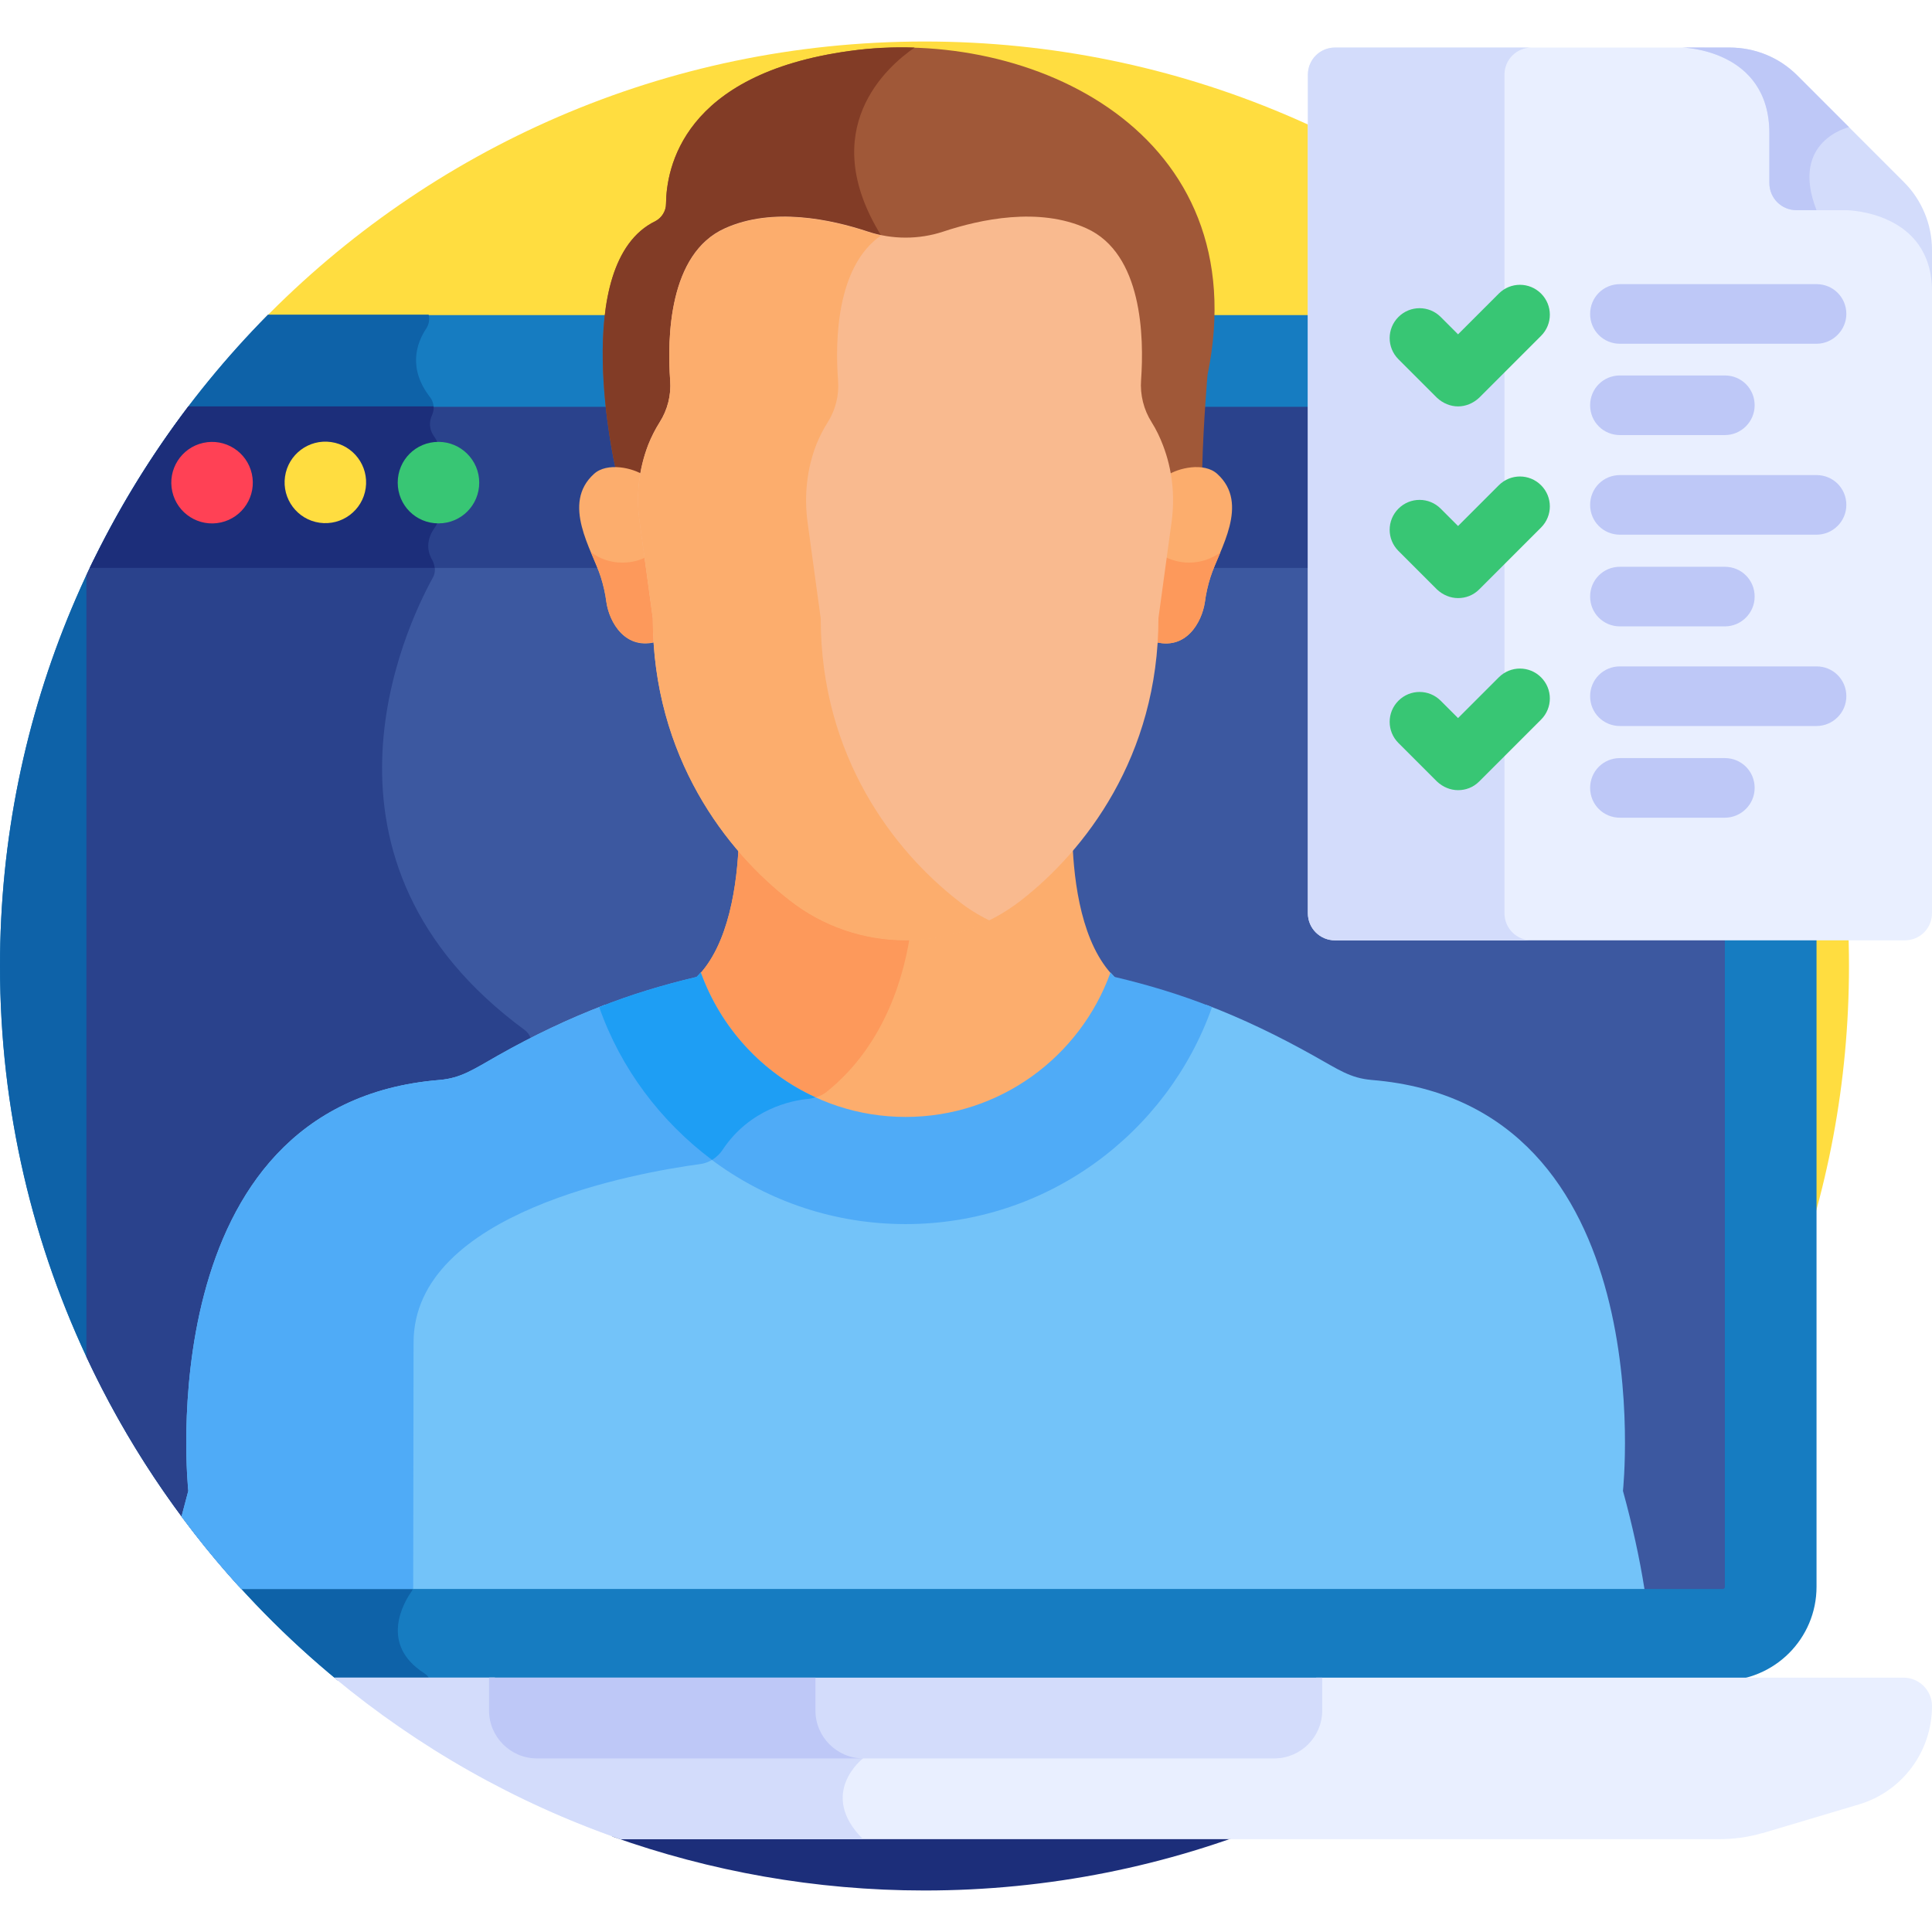 <?xml version="1.0" encoding="utf-8"?>
<!-- Generator: Adobe Illustrator 21.0.0, SVG Export Plug-In . SVG Version: 6.00 Build 0)  -->
<svg version="1.1" id="Layer_1" xmlns="http://www.w3.org/2000/svg" xmlns:xlink="http://www.w3.org/1999/xlink" x="0px" y="0px"
	 viewBox="0 0 512 512" style="enable-background:new 0 0 512 512;" xml:space="preserve">
<style type="text/css">
	.st0{fill:#FFDD40;}
	.st1{fill:#1C2E7A;}
	.st2{fill:#167CC1;}
	.st3{fill:#0E62A8;}
	.st4{fill:#3C58A0;}
	.st5{fill:#2A428C;}
	.st6{fill:#FF4155;}
	.st7{fill:#38C674;}
	.st8{fill:#FCAD6D;}
	.st9{fill:#FD995B;}
	.st10{fill:#73C3F9;}
	.st11{fill:#4FABF7;}
	.st12{fill:#A05838;}
	.st13{fill:#823C26;}
	.st14{fill:#1E9EF4;}
	.st15{fill:#E9EFFF;}
	.st16{fill:#D3DCFB;}
	.st17{fill:#BEC8F7;}
	.st18{fill:#F9BA8F;}
</style>
<g>
	<path class="st0" d="M429.2,417.5C467,374.4,490,317.9,490,256c0-135.3-109.7-245-245-245c-68.9,0-131.1,28.4-175.6,74.1
		l76.9,332.4H429.2z"/>
	<path class="st1" d="M161.4,482.7l0.9,4C188.1,495.9,216,501,245,501c33,0,64.4-6.5,93.2-18.3H161.4z"/>
	<path class="st2" d="M349.7,238.8V83.5h-30.5c-0.2,8.4-1.7,14.4-1.7,15.7c-1.4,16.9-1.5,26-1.5,27.1c2,0.1,4.4-0.1,5.9,1.2
		c8.2,7.5-2.4,18.5-4.2,31.7c-0.4,2.7-1.8,6.1-4.3,7.7c-1.6,1.1-3.6,1.2-5.8,0.6l-3.3,1.1c-0.1,0.3,0.4,40.4-35.2,68.1
		c-8.2,6.4-18.5,9.9-29,9.9c-10.5,0-20.8-3.5-29-9.9c-10-7.8-33.4-29.9-35.2-68.1l-3.3-1.1c-2.3,0.7-4.2,0.5-5.8-0.6
		c-2.5-1.6-4-5-4.3-7.7c-1.8-13.3-12.4-24.2-4.2-31.7c1.9-1.8,5.5-0.9,8.3-0.7c-2.4-11.2-5.2-28.8-3.5-43.3H71
		C27.1,127.8,0,188.7,0,256c0,76.3,34.9,144.5,89.6,189.4h366.9c13.7,0,24.9-11.1,24.9-24.9V246H356.9
		C352.9,246,349.7,242.8,349.7,238.8z"/>
	<path class="st3" d="M112.4,443.4c-12-7.7-5.3-18.9-3.3-21.7c0.3-0.5,0.6-1,0.7-1.6l31-142.5c0.4-1.7-0.3-3.5-1.7-4.6
		c-61-44.8-31.7-106.7-24.4-119.9c0.8-1.4,0.7-3.2-0.1-4.6c-2.3-3.8-0.5-7.2,0.7-8.8c0.6-0.8,0.8-1.7,0.8-2.7v-18.5
		c0-0.9-0.3-1.8-0.9-2.6c-1.7-2.3-1.4-4.4-0.7-5.9c0.7-1.6,0.5-3.4-0.5-4.7c-6-7.7-3.6-14.4-1-18.3c0.7-1.1,0.9-2.4,0.6-3.6H71
		C27.1,127.8,0,188.7,0,256c0,76.3,34.9,144.5,89.6,189.4h24.5C113.7,444.6,113.2,443.9,112.4,443.4z"/>
	<path class="st4" d="M349.7,238.8v-90.4h-28.9c-1.3,3.4-2.5,7-3.1,10.8c-0.4,2.7-1.8,6.1-4.3,7.7c-1.6,1.1-3.6,1.2-5.8,0.6
		l-3.3,1.1c-0.1,0.3,0.4,40.4-35.2,68.1c-8.2,6.4-18.5,9.9-29,9.9c-10.5,0-20.8-3.5-29-9.9c-10-7.8-33.4-29.9-35.2-68.1l-3.3-1.1
		c-2.3,0.7-4.2,0.5-5.8-0.6c-2.5-1.6-4-5-4.3-7.7c-0.5-3.8-1.8-7.4-3.1-10.8c-66.9,0-122,0-134.4,0c-0.6,1.3-1.3,2.6-1.9,4v207.2
		c10.4,22.3,24,42.7,40.3,60.7l176.7-7.1l195.7,7.9h20.8c0.3,0,0.5-0.3,0.5-0.5V246H356.9C352.9,246,349.7,242.8,349.7,238.8z"/>
	<path class="st5" d="M139.1,273c-61-44.8-31.7-106.7-24.4-119.9c0.8-1.4,0.7-3.2-0.1-4.6c0,0,0-0.1-0.1-0.1c-45.7,0-80.2,0-89.7,0
		c-0.6,1.3-1.3,2.6-1.9,4v207.2c10.4,22.3,24,42.7,40.3,60.7l46.9-1.9l30.6-140.8C141.2,275.9,140.5,274.1,139.1,273z"/>
	<path class="st5" d="M49.9,107.8c-10.1,13.2-18.8,27.5-26.1,42.7H160c-3.4-9.4-8.2-17.2-1.9-23c1.9-1.8,5.5-0.9,8.3-0.7
		c-1.1-5.2-2.3-11.9-3.1-19C117,107.8,75.9,107.8,49.9,107.8L49.9,107.8z"/>
	<path class="st1" d="M23.8,150.5h91.4c-0.1-0.7-0.3-1.4-0.6-2c-2.3-3.8-0.5-7.2,0.7-8.8c0.6-0.8,0.8-1.7,0.8-2.7v-18.5
		c0-0.9-0.3-1.8-0.9-2.6c-1.7-2.3-1.4-4.4-0.7-5.9c0.3-0.7,0.5-1.5,0.4-2.3c-26,0-48.6,0-65,0C39.8,121.1,31.1,135.4,23.8,150.5
		L23.8,150.5z"/>
	<path class="st5" d="M349.7,150.5v-42.7c-16.1,0-28.7,0-32.8,0c-0.8,11.4-0.8,17.6-0.9,18.5c2,0.1,4.4-0.1,5.9,1.2
		c6.3,5.8,1.5,13.7-1.9,23H349.7z"/>
	<ellipse transform="matrix(0.976 -0.218 0.218 0.976 -26.537 15.333)" class="st6" cx="56.2" cy="127.9" rx="10.8" ry="10.8"/>
	<ellipse transform="matrix(0.141 -0.99 0.99 0.141 -52.552 195.145)" class="st0" cx="86.2" cy="127.9" rx="10.8" ry="10.8"/>
	<path class="st7" d="M127,127.9c0,6-4.8,10.8-10.8,10.8c-6,0-10.8-4.8-10.8-10.8s4.8-10.8,10.8-10.8
		C122.1,117.1,127,121.9,127,127.9z"/>
	<path class="st8" d="M240,297.6c25.4,0,47.2-16.1,55.5-38.7c-0.1,0-0.1,0-0.2,0c-8.6-8.6-10.7-24.8-11.1-36.1
		c-4.5,5.2-9.2,9.6-13.6,13c-8.7,6.8-19.5,10.5-30.6,10.5s-21.9-3.7-30.6-10.5c-4.5-3.5-9.2-7.8-13.6-13
		c-0.4,11.4-2.6,27.6-11.1,36.1c-0.1,0-0.1,0-0.2,0C192.8,281.5,214.6,297.6,240,297.6L240,297.6z"/>
	<path class="st9" d="M240,246.3c-11.1,0-21.9-3.7-30.6-10.5c-4.5-3.5-9.2-7.8-13.6-13c-0.4,11.4-2.6,27.6-11.1,36.1
		c-0.1,0-0.1,0-0.2,0c5.2,14.1,15.7,25.7,29,32.4c0.4,0,0.7-0.1,1-0.1c1.6-0.2,3.2-0.8,4.5-1.8c15.9-12.7,20.9-31.8,22.4-43.2
		C240.9,246.2,240.4,246.3,240,246.3L240,246.3z"/>
	<path class="st10" d="M64,421.1h371.8c-1.3-8.2-3.2-16.9-5.7-26c0,0,11-102.6-66.6-108.9c-5.7-0.5-8.7-2.7-15.5-6.5
		c-9.3-5.2-18.6-9.7-28.3-13.4c-11.6,32.9-42.9,56.5-79.7,56.5s-68.1-23.6-79.7-56.5c-9.7,3.7-19.1,8.2-28.3,13.4
		c-6.7,3.8-9.8,6-15.5,6.5c-77.6,6.3-66.6,108.9-66.6,108.9c-0.6,2.3-1.2,4.5-1.8,6.8C53.1,408.5,58.4,415,64,421.1L64,421.1z"/>
	<path class="st11" d="M109.6,355.8c0-34.7,59.6-45.1,75.9-47.3c1.7-0.2,3.3-1,4.5-2.1c-13.5-10-24-23.9-29.7-40.1
		c-9.7,3.7-19.1,8.2-28.3,13.4c-6.7,3.8-9.8,6-15.5,6.5c-77.6,6.3-66.6,108.9-66.6,108.9c-0.6,2.3-1.2,4.5-1.8,6.8
		c4.9,6.7,10.2,13.1,15.8,19.2h45.6L109.6,355.8z"/>
	<g>
		<path class="st12" d="M225.2,13.5c-44.4,6.1-48.6,31.2-48.7,40.5c0,1.9-1.1,3.7-2.8,4.6c-23.1,11.2-10.6,65.4-10.6,65.4
			c2.3,0.2,5.8,2.1,7.6,3c0.4-2.8,1.2-5.5,2.2-8.1c0.8-2,1.8-4,3-5.9c2.1-3.3,3.1-7.2,2.8-11.1c-0.8-11.3-1.5-32.5,13.4-39.2
			c12.6-5.7,28.1-2.4,38,0.9c6.4,2.1,13.4,2.1,19.8,0c9.9-3.3,25.4-6.6,38-0.9c14.9,6.7,14.3,27.8,13.4,39.1
			c-0.3,3.9,0.7,7.9,2.8,11.2c1.3,2,2.3,4.1,3,6.1c1,2.6,1.7,5.2,2.1,7.9c2.3-1.1,6.6-3.4,9.4-3c0.3-11.8,1.4-24.6,1.4-24.6
			C333.3,34.9,273,7,225.2,13.5L225.2,13.5z"/>
	</g>
	<path class="st13" d="M242.4,12.6c-5.8-0.2-11.6,0.1-17.2,0.9c-44.4,6.1-48.6,31.2-48.7,40.5c0,1.9-1.1,3.7-2.8,4.6
		c-23.1,11.2-10.6,65.4-10.6,65.4c2.3,0.2,5.8,2.1,7.6,3c0.4-2.8,1.2-5.5,2.2-8.1c0.8-2,1.8-4,3-5.9c2.1-3.3,3.1-7.2,2.8-11.1
		c-0.8-11.3-1.5-32.5,13.4-39.2c12.6-5.7,28.1-2.4,38,0.9c1.5,0.5,3.1,0.9,4.7,1.2c-0.4-0.8-0.8-1.6-1.3-2.4
		C216.1,34.2,235.1,17.6,242.4,12.6z"/>
	<path class="st11" d="M240,324.4c37.5,0,69.4-24.1,81.2-57.5c-8.3-3.3-16.9-5.9-25.8-8c-0.4-0.4-0.7-0.8-1.1-1.2
		C286.3,280,265,296,240,296s-46.3-16-54.3-38.3c-0.3,0.4-0.7,0.8-1.1,1.2c-8.9,2.1-17.5,4.7-25.8,8
		C170.6,300.4,202.5,324.4,240,324.4L240,324.4z"/>
	<path class="st14" d="M185.7,257.7c-0.3,0.4-0.7,0.8-1.1,1.2c-8.9,2.1-17.5,4.7-25.8,8c5.7,16.3,16.3,30.3,29.9,40.5
		c1.1-0.7,2.1-1.6,2.8-2.7c7.2-10.8,18.2-13.1,22.9-13.5c0.6-0.1,1.1-0.2,1.7-0.4C202,284.4,191,272.4,185.7,257.7z"/>
	<path class="st15" d="M489.3,54.8h-13.2c-3.5,0-6.3-2.8-6.3-6.3V35.3c0-15.7-11.1-21-18.2-22.7h-97.8c-4,0-7.2,3.2-7.2,7.2V242
		c0,4,3.2,7.2,7.2,7.2h151c4,0,7.2-3.2,7.2-7.2V70.4C507.8,55.2,489.5,54.8,489.3,54.8z"/>
	<path class="st16" d="M398.7,242V19.8c0-4,3.2-7.2,7.2-7.2h-52.1c-4,0-7.2,3.2-7.2,7.2V242c0,4,3.2,7.2,7.2,7.2h52.1
		C401.9,249.2,398.7,246,398.7,242z"/>
	<path class="st16" d="M504.6,48.3L476.3,20c-4.8-4.8-11.2-7.4-18-7.4h-12.5c0,0,23.1,0.4,23.1,22.7v13.2c0,4,3.2,7.2,7.2,7.2h13.2
		c0,0,22.7,0.2,22.7,21.5v-11C512,59.5,509.3,53,504.6,48.3z"/>
	<g>
		<path class="st7" d="M386.4,107.7c-2,0-4-0.8-5.6-2.3l-10.2-10.2c-3.1-3.1-3.1-8.1,0-11.2s8.1-3.1,11.2,0l4.6,4.6l10.8-10.8
			c3.1-3.1,8.1-3.1,11.2,0c3.1,3.1,3.1,8.1,0,11.2l-16.4,16.4C390.4,106.9,388.4,107.7,386.4,107.7L386.4,107.7z"/>
	</g>
	<g>
		<path class="st7" d="M386.4,158.5c-2,0-4-0.8-5.6-2.3L370.6,146c-3.1-3.1-3.1-8.1,0-11.2s8.1-3.1,11.2,0l4.6,4.6l10.8-10.8
			c3.1-3.1,8.1-3.1,11.2,0c3.1,3.1,3.1,8.1,0,11.2l-16.4,16.4C390.4,157.8,388.4,158.5,386.4,158.5L386.4,158.5z"/>
	</g>
	<g>
		<path class="st7" d="M386.4,209.4c-2,0-4-0.8-5.6-2.3l-10.2-10.2c-3.1-3.1-3.1-8.1,0-11.2s8.1-3.1,11.2,0l4.6,4.6l10.8-10.8
			c3.1-3.1,8.1-3.1,11.2,0c3.1,3.1,3.1,8.1,0,11.2l-16.4,16.4C390.4,208.7,388.4,209.4,386.4,209.4z"/>
	</g>
	<g>
		<g>
			<path class="st17" d="M481.4,91.1h-52.1c-4.4,0-7.9-3.5-7.9-7.9s3.5-7.9,7.9-7.9h52.1c4.4,0,7.9,3.5,7.9,7.9
				C489.3,87.5,485.7,91.1,481.4,91.1z"/>
		</g>
	</g>
	<g>
		<g>
			<path class="st17" d="M481.4,141.7h-52.1c-4.4,0-7.9-3.5-7.9-7.9s3.5-7.9,7.9-7.9h52.1c4.4,0,7.9,3.5,7.9,7.9
				C489.3,138.2,485.7,141.7,481.4,141.7z"/>
		</g>
	</g>
	<g>
		<g>
			<path class="st17" d="M481.4,192.4h-52.1c-4.4,0-7.9-3.5-7.9-7.9s3.5-7.9,7.9-7.9h52.1c4.4,0,7.9,3.5,7.9,7.9
				C489.3,188.9,485.7,192.4,481.4,192.4z"/>
		</g>
	</g>
	<g>
		<g>
			<path class="st17" d="M457.1,115.3h-27.8c-4.4,0-7.9-3.5-7.9-7.9s3.5-7.9,7.9-7.9h27.8c4.4,0,7.9,3.5,7.9,7.9
				S461.4,115.3,457.1,115.3z"/>
		</g>
	</g>
	<g>
		<g>
			<path class="st17" d="M457.1,166h-27.8c-4.4,0-7.9-3.5-7.9-7.9s3.5-7.9,7.9-7.9h27.8c4.4,0,7.9,3.5,7.9,7.9S461.4,166,457.1,166z
				"/>
		</g>
	</g>
	<g>
		<path class="st17" d="M457.1,216.7h-27.8c-4.4,0-7.9-3.5-7.9-7.9s3.5-7.9,7.9-7.9h27.8c4.4,0,7.9,3.5,7.9,7.9
			S461.4,216.7,457.1,216.7z"/>
	</g>
	<path class="st8" d="M322.6,125.6c-3.5-3.2-10.4-1.6-13.3,0.4c0.7,4.1,0.7,8.2,0.1,12.3l-3.5,25.6c0,2.1-0.1,4.1-0.2,6.1
		c8.6,2.6,12.8-5.1,13.6-10.4c0.3-2.3,0.8-4.5,1.5-6.7C323.1,145.7,331.3,133.5,322.6,125.6L322.6,125.6z"/>
	<path class="st9" d="M315.1,149.1c-2.5,0-4.9-0.7-6.9-1.8l-2.3,16.6c0,2.1-0.1,4.1-0.2,6.1c8.6,2.6,12.8-5.1,13.6-10.4
		c0.3-2.3,0.8-4.5,1.5-6.7c0.6-1.9,1.6-4.1,2.6-6.5C321.1,148.1,318.2,149.1,315.1,149.1L315.1,149.1z"/>
	<path class="st8" d="M157.4,125.6c3.5-3.2,10.4-1.6,13.3,0.4c-0.7,4.1-0.7,8.2-0.1,12.3l3.5,25.6c0,2.1,0.1,4.1,0.2,6.1
		c-8.6,2.6-12.8-5.1-13.6-10.4c-0.3-2.3-0.8-4.5-1.5-6.7C156.9,145.7,148.7,133.5,157.4,125.6L157.4,125.6z"/>
	<path class="st9" d="M171.8,147.3c-2,1.2-4.4,1.8-6.9,1.8c-3.1,0-6-1-8.3-2.8c1,2.4,2,4.6,2.6,6.5c0.7,2.2,1.2,4.4,1.5,6.7
		c0.7,5.3,5,13,13.6,10.4c-0.1-2-0.2-4-0.2-6.1L171.8,147.3z"/>
	<path class="st18" d="M308.2,118c-0.8-2.1-1.8-4.2-3-6.1c-2.1-3.3-3.1-7.3-2.8-11.2c0.8-11.3,0.4-33.5-14.5-40.2
		c-12.6-5.7-28.1-2.4-38,0.9c-6.4,2.1-13.4,2.1-19.8,0c-9.9-3.3-25.4-6.6-38-0.9c-14.9,6.7-15.3,29-14.5,40.3
		c0.3,3.9-0.7,7.8-2.8,11.1c-1.2,1.9-2.2,3.9-3,5.9c-2.5,6.5-3.3,13.5-2.3,20.4l3.5,25.6c0,36.8,19.7,61.9,36.4,74.8
		c8.7,6.8,19.5,10.5,30.6,10.5s21.9-3.7,30.6-10.5c16.7-13,36.4-38,36.4-74.8l3.5-25.6C311.4,131.4,310.7,124.5,308.2,118z"/>
	<g>
		<path class="st8" d="M253.9,238.7c-16.7-13-36.4-38-36.4-74.8l-3.5-25.6c-0.9-6.9-0.2-13.9,2.3-20.4c0.8-2,1.8-4,3-5.9
			c2.1-3.3,3.1-7.2,2.8-11.1c-0.8-10.4-0.5-30.3,11.4-38.5c-1.1-0.2-2.2-0.5-3.4-0.9c-9.9-3.3-25.4-6.6-38-0.9
			c-14.9,6.7-15.3,29-14.5,40.3c0.3,3.9-0.7,7.8-2.8,11.1c-1.2,1.9-2.2,3.9-3,5.9c-2.5,6.5-3.3,13.5-2.3,20.4l3.5,25.6
			c0,36.8,19.7,61.9,36.4,74.8c8.7,6.8,19.5,10.5,30.6,10.5c7.8,0,15.4-1.8,22.3-5.2C259.3,242.5,256.5,240.8,253.9,238.7
			L253.9,238.7z"/>
	</g>
	<path class="st15" d="M504.5,444.6H348.8v8.7c0,6.1-5,11.1-11.1,11.1H142.3c-6.1,0-11.1-5-11.1-11.1v-8.7H88.6
		c22.3,18.5,47.9,33.1,75.8,42.8h291.1c3.9,0,7.7-0.5,11.5-1.6c0,0,0,0,0.1,0l25.5-7.6c11.5-3.4,19.4-14,19.4-26.1
		C512,448,508.6,444.6,504.5,444.6L504.5,444.6z"/>
	<path class="st16" d="M88.6,444.6c22.3,18.5,47.9,33.1,75.8,42.8h64.3c-12.1-12.1,0-21.4,0-21.4l-0.8-1.6h-85.7
		c-6.1,0-11.1-5-11.1-11.1v-8.7L88.6,444.6z"/>
	<path class="st16" d="M129.7,444.6v8.7c0,7,5.7,12.7,12.7,12.7h195.3c7,0,12.7-5.7,12.7-12.7v-8.7H129.7z"/>
	<path class="st17" d="M216.1,453.3v-8.7h-86.5v8.7c0,7,5.7,12.7,12.7,12.7h86.5C221.8,466,216.1,460.3,216.1,453.3L216.1,453.3z"/>
	<path class="st17" d="M458.3,12.6h-12.5c0,0,23.1,0.4,23.1,22.7v13.2c0,4,3.2,7.2,7.2,7.2h5.3c-7.2-18.4,8.6-22,8.6-22L476.3,20
		C471.5,15.2,465.1,12.6,458.3,12.6z"/>
</g>
</svg>

